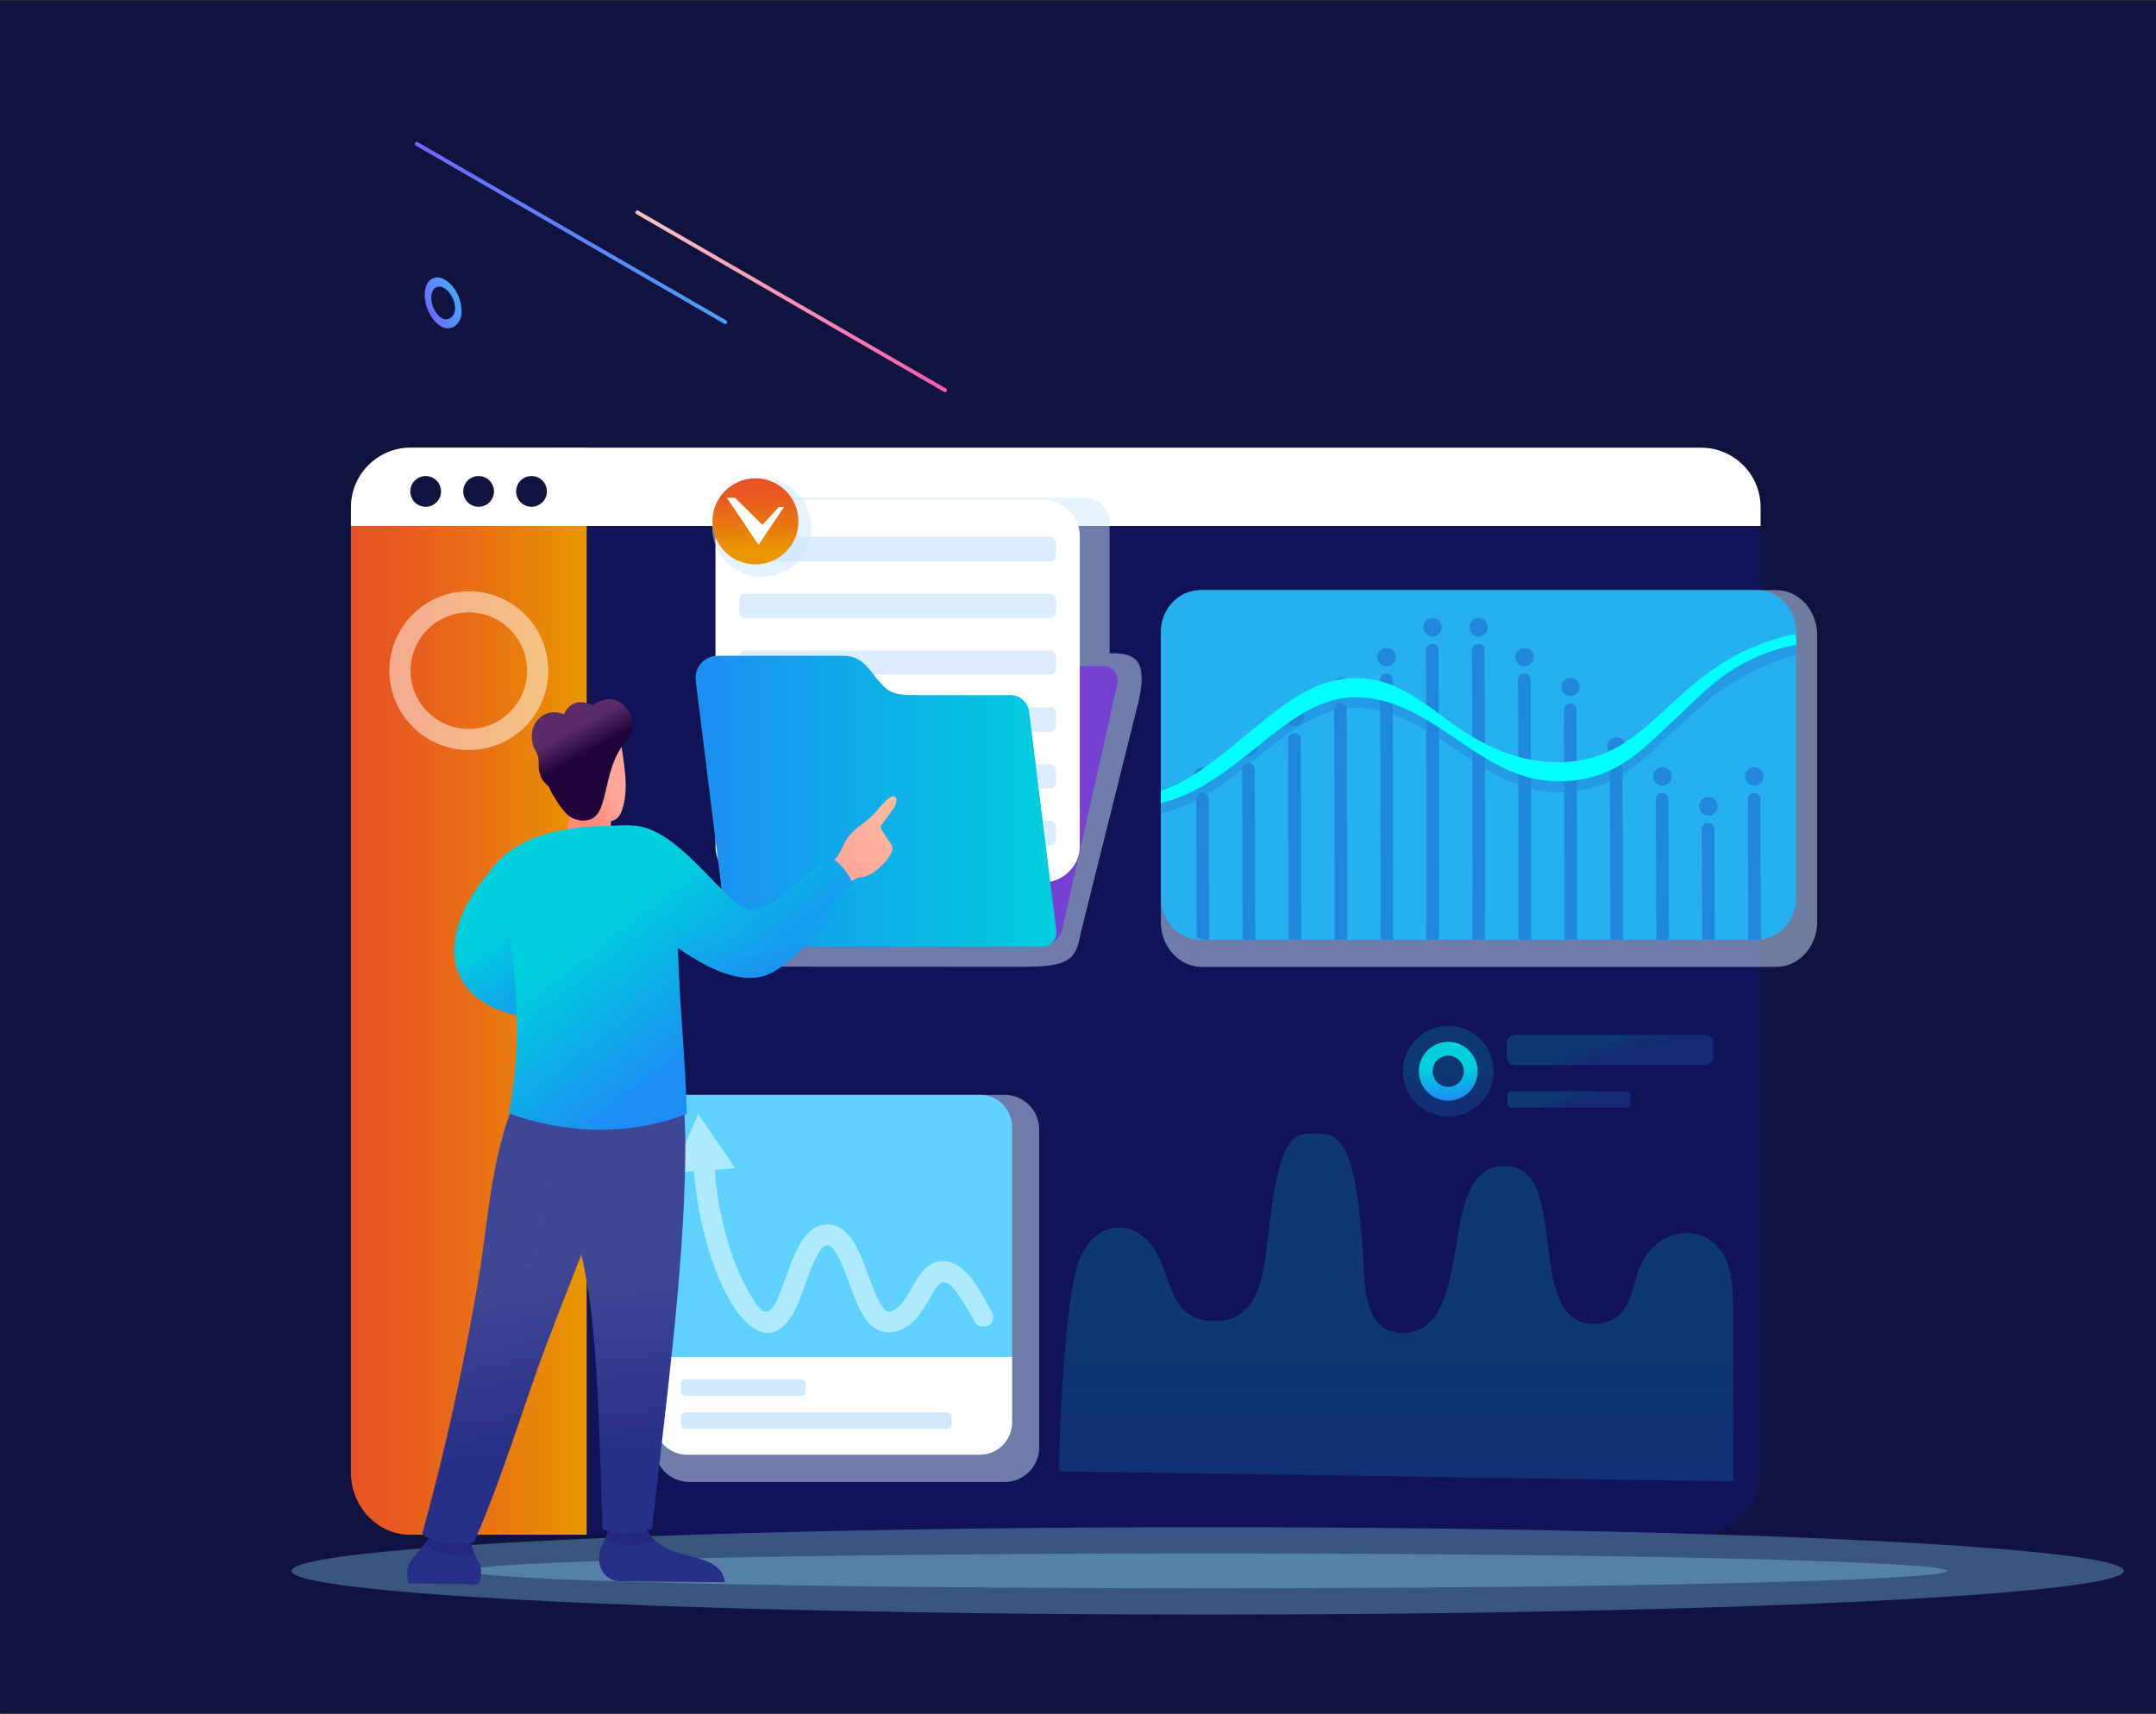 <?xml version="1.0" encoding="utf-8"?>
<!-- Generator: Adobe Illustrator 26.5.0, SVG Export Plug-In . SVG Version: 6.00 Build 0)  -->
<svg version="1.1" id="Layer_1" xmlns="http://www.w3.org/2000/svg" xmlns:xlink="http://www.w3.org/1999/xlink" x="0px" y="0px"
	 viewBox="0 0 805 640" style="enable-background:new 0 0 805 640;" xml:space="preserve">
<rect x="0" y="0" width="805" height="640" fill="#333333" stroke="none"/>
<style type="text/css">
	.st0{fill:#10133D;}
	.st1{fill-rule:evenodd;clip-rule:evenodd;fill:#101355;}
	.st2{fill-rule:evenodd;clip-rule:evenodd;fill:url(#SVGID_1_);}
	.st3{opacity:0.5;fill-rule:evenodd;clip-rule:evenodd;fill:#FFFFFF;}
	.st4{fill-rule:evenodd;clip-rule:evenodd;fill:#FFFFFF;}
	.st5{fill-rule:evenodd;clip-rule:evenodd;fill:#10133D;}
	.st6{opacity:0.5;fill-rule:evenodd;clip-rule:evenodd;fill:#CDE7FF;}
	.st7{fill-rule:evenodd;clip-rule:evenodd;fill:#783FD3;}
	.st8{fill-rule:evenodd;clip-rule:evenodd;fill:#DAECFD;}
	.st9{fill-rule:evenodd;clip-rule:evenodd;fill:url(#SVGID_00000038373118160317801630000018141238863977509005_);}
	.st10{fill-rule:evenodd;clip-rule:evenodd;fill:url(#SVGID_00000149378672869351774260000000194848724058865814_);}
	.st11{opacity:0.2;fill-rule:evenodd;clip-rule:evenodd;fill:url(#SVGID_00000057857363625995415010000009179402566918516670_);}
	.st12{opacity:0.2;fill-rule:evenodd;clip-rule:evenodd;fill:url(#SVGID_00000149354087941972116610000006016076088031756200_);}
	.st13{opacity:0.2;fill-rule:evenodd;clip-rule:evenodd;fill:url(#SVGID_00000000903070596075478660000007418053800729627810_);}
	.st14{opacity:0.2;fill-rule:evenodd;clip-rule:evenodd;fill:url(#SVGID_00000051370349398870573650000001038322863138253449_);}
	.st15{fill-rule:evenodd;clip-rule:evenodd;fill:url(#SVGID_00000015347673158297454460000008925877989997253041_);}
	.st16{opacity:0.35;fill-rule:evenodd;clip-rule:evenodd;fill:#86D3F4;}
	.st17{fill-rule:evenodd;clip-rule:evenodd;fill:#5FD2FF;}
	.st18{opacity:0.25;fill-rule:evenodd;clip-rule:evenodd;fill:#40AEF6;}
	.st19{fill-rule:evenodd;clip-rule:evenodd;fill:url(#SVGID_00000135654790841636431370000001794093261552490164_);}
	.st20{opacity:0.5;fill-rule:evenodd;clip-rule:evenodd;fill:url(#SVGID_00000165208102571938879580000003976193464755678370_);}
	.st21{fill-rule:evenodd;clip-rule:evenodd;fill:url(#SVGID_00000099659188436383556990000006521376527477459853_);}
	.st22{fill-rule:evenodd;clip-rule:evenodd;fill:url(#SVGID_00000136412470573723696220000012971826151180800915_);}
	.st23{fill-rule:evenodd;clip-rule:evenodd;fill:url(#SVGID_00000100349643916509748170000012291268288802454427_);}
	.st24{fill-rule:evenodd;clip-rule:evenodd;fill:#22043D;}
	.st25{fill-rule:evenodd;clip-rule:evenodd;fill:#273087;}
	.st26{opacity:0.3;fill-rule:evenodd;clip-rule:evenodd;fill:#161C68;}
	.st27{fill-rule:evenodd;clip-rule:evenodd;fill:url(#SVGID_00000163751586962632093240000014224585070961335686_);}
	.st28{opacity:0.5;fill-rule:evenodd;clip-rule:evenodd;fill:url(#SVGID_00000075133807617257150720000015121826620655649924_);}
	.st29{fill-rule:evenodd;clip-rule:evenodd;fill:url(#SVGID_00000088110237033869966680000016460014044569511822_);}
	.st30{fill-rule:evenodd;clip-rule:evenodd;fill:url(#SVGID_00000139984153219490715610000003246441317508999596_);}
	.st31{opacity:0.5;fill-rule:evenodd;clip-rule:evenodd;fill:url(#SVGID_00000138554088180456636730000017859135385887617924_);}
	.st32{fill-rule:evenodd;clip-rule:evenodd;fill:#26B0EF;}
	.st33{fill-rule:evenodd;clip-rule:evenodd;fill:#2186DE;}
	.st34{opacity:0.5;fill-rule:evenodd;clip-rule:evenodd;fill:#2186DE;}
	.st35{fill-rule:evenodd;clip-rule:evenodd;fill:#00FFFF;}
	.st36{fill-rule:evenodd;clip-rule:evenodd;fill:url(#SVGID_00000078731600978610827750000012658572969860072878_);}
	.st37{fill-rule:evenodd;clip-rule:evenodd;fill:url(#SVGID_00000132070505966054382200000008942787846286977159_);}
	.st38{fill-rule:evenodd;clip-rule:evenodd;fill:url(#SVGID_00000075141122092421745370000015418671307052911525_);}
</style>
<rect x="0.04" y="0.22" class="st0" width="805.59" height="640.55"/>
<g>
	<g>
		<g>
			<path class="st1" d="M153.18,167.21h482.03c12.18,0,22.14,10.42,22.14,23.14v359.69c0,12.72-9.97,23.14-22.14,23.14H153.18
				c-12.17,0-22.14-10.41-22.14-23.14V190.35C131.04,177.62,141,167.21,153.18,167.21z"/>
			<g>
				<linearGradient id="SVGID_1_" gradientUnits="userSpaceOnUse" x1="131.037" y1="370.195" x2="219.046" y2="370.195">
					<stop  offset="1.385225e-07" style="stop-color:#E85224"/>
					<stop  offset="0.225" style="stop-color:#E85B1F"/>
					<stop  offset="0.597" style="stop-color:#E97412"/>
					<stop  offset="0.996" style="stop-color:#E99600"/>
				</linearGradient>
				<path class="st2" d="M153.18,167.21h65.87v405.98h-65.87c-12.17,0-22.14-10.41-22.14-23.14V190.35
					C131.04,177.62,141,167.21,153.18,167.21z"/>
				<path class="st3" d="M175.04,220.82c16.38,0,29.65,13.28,29.65,29.65c0,16.38-13.28,29.65-29.65,29.65
					c-16.38,0-29.65-13.28-29.65-29.65C145.39,234.1,158.66,220.82,175.04,220.82L175.04,220.82z M175.04,228.72
					c-12.02,0-21.76,9.74-21.76,21.76c0,12.02,9.74,21.76,21.76,21.76c12.02,0,21.76-9.74,21.76-21.76
					C196.8,238.46,187.06,228.72,175.04,228.72z"/>
			</g>
			<g>
				<path class="st4" d="M635.21,167.21H153.18c-12.18,0-22.14,9.97-22.14,22.14v7.06h526.32v-7.06
					C657.35,177.17,647.39,167.21,635.21,167.21z"/>
				<g>
					<path class="st5" d="M198.45,177.79c-3.17,0-5.74,2.57-5.74,5.74c0,3.17,2.57,5.74,5.74,5.74c3.17,0,5.74-2.57,5.74-5.74
						C204.19,180.36,201.62,177.79,198.45,177.79z"/>
					<path class="st5" d="M178.7,177.79c-3.17,0-5.74,2.57-5.74,5.74c0,3.17,2.57,5.74,5.74,5.74c3.17,0,5.74-2.57,5.74-5.74
						C184.43,180.36,181.86,177.79,178.7,177.79z"/>
					<path class="st5" d="M158.94,177.79c-3.17,0-5.74,2.57-5.74,5.74c0,3.17,2.57,5.74,5.74,5.74c3.17,0,5.74-2.57,5.74-5.74
						C164.67,180.36,162.1,177.79,158.94,177.79z"/>
				</g>
			</g>
		</g>
		<g>
			<path class="st6" d="M381.69,361.07l-95.39-0.04c-11.43,0.26-14.57,1.04-16.04-22.17l55.44-68.44l-49.93-5.09v-70.32
				c0-5,4.18-9.1,9.28-9.1h119.97c5.1,0,9.28,4.09,9.28,9.1v48.98l1.16-0.02c8.47,0.1,12.92,2.68,9.84,17.26l-21.67,86.76
				C401.76,358.44,399.49,361.07,381.69,361.07z"/>
			<path class="st7" d="M302.45,248.76h109.41c3.75,0,6.13,3.07,5.29,6.82l-20.46,91.21c-0.84,3.75-4.6,6.82-8.35,6.82H278.93
				c-3.75,0-6.13-3.07-5.29-6.82l20.46-91.21C294.94,251.83,298.7,248.76,302.45,248.76z"/>
			<g>
				<path class="st4" d="M403.16,200.09v4.4v111.65c0,7.42-6.38,13.51-14.17,13.51H281.31c-7.78,0-14.17-6.08-14.17-13.51V204.49
					v-4.4c0-7.43,6.38-13.51,14.17-13.51h107.67C396.78,186.58,403.16,192.66,403.16,200.09z"/>
				<g>
					<path class="st8" d="M278.14,200.51h114.02c1.16,0,2.12,0.97,2.12,2.16v4.81c0,1.19-0.95,2.16-2.12,2.16H278.14
						c-1.16,0-2.12-0.97-2.12-2.16v-4.81C276.03,201.48,276.98,200.51,278.14,200.51z"/>
					<path class="st8" d="M278.14,221.73h114.02c1.16,0,2.12,0.97,2.12,2.16v4.81c0,1.19-0.95,2.16-2.12,2.16H278.14
						c-1.16,0-2.12-0.97-2.12-2.16v-4.81C276.03,222.7,276.98,221.73,278.14,221.73z"/>
					<path class="st8" d="M278.14,242.94h114.02c1.16,0,2.12,0.97,2.12,2.16v4.81c0,1.19-0.95,2.16-2.12,2.16H278.14
						c-1.16,0-2.12-0.97-2.12-2.16v-4.81C276.03,243.91,276.98,242.94,278.14,242.94z"/>
					<path class="st8" d="M278.14,264.16h114.02c1.16,0,2.12,0.97,2.12,2.16v4.81c0,1.19-0.95,2.16-2.12,2.16H278.14
						c-1.16,0-2.12-0.97-2.12-2.16v-4.81C276.03,265.13,276.98,264.16,278.14,264.16z"/>
					<path class="st8" d="M278.14,285.38h114.02c1.16,0,2.12,0.97,2.12,2.16v4.81c0,1.19-0.95,2.16-2.12,2.16H278.14
						c-1.16,0-2.12-0.97-2.12-2.16v-4.81C276.03,286.35,276.98,285.38,278.14,285.38z"/>
					<path class="st8" d="M278.14,306.59h114.02c1.16,0,2.12,0.97,2.12,2.16v4.81c0,1.19-0.95,2.16-2.12,2.16H278.14
						c-1.16,0-2.12-0.97-2.12-2.16v-4.81C276.03,307.56,276.98,306.59,278.14,306.59z"/>
				</g>
			</g>
			
				<linearGradient id="SVGID_00000079448829416168790220000011269608980109794231_" gradientUnits="userSpaceOnUse" x1="259.712" y1="299.262" x2="394.445" y2="299.262">
				<stop  offset="0" style="stop-color:#1C8EF4"/>
				<stop  offset="1" style="stop-color:#00CFDD"/>
			</linearGradient>
			<path style="fill-rule:evenodd;clip-rule:evenodd;fill:url(#SVGID_00000079448829416168790220000011269608980109794231_);" d="
				M342.39,259.6h34.97c3.36,0,6.46,2.75,6.87,6.11l10.16,81.78c0.42,3.36-1.99,6.11-5.35,6.11H278.22c-3.36,0-6.45-2.75-6.87-6.11
				l-2.25-18.13l-7.91-63.65l-1.4-11.25c-0.65-5.26,3.11-9.55,8.37-9.55h46.17c5.26,0,7.87,1.91,11.29,6.31
				C331.46,258.72,332.65,259.6,342.39,259.6z"/>
			<g>
				
					<ellipse transform="matrix(0.111 -0.994 0.994 0.111 56.888 457.89)" class="st6" cx="284.49" cy="197.13" rx="18.48" ry="18.48"/>
				
					<linearGradient id="SVGID_00000165939025032631578640000007223720325905017513_" gradientUnits="userSpaceOnUse" x1="282.216" y1="180.29" x2="281.951" y2="205.378">
					<stop  offset="1.385225e-07" style="stop-color:#E85224"/>
					<stop  offset="0.225" style="stop-color:#E85B1F"/>
					<stop  offset="0.597" style="stop-color:#E97412"/>
					<stop  offset="0.996" style="stop-color:#E99600"/>
				</linearGradient>
				
					<circle style="fill-rule:evenodd;clip-rule:evenodd;fill:url(#SVGID_00000165939025032631578640000007223720325905017513_);" cx="282.06" cy="194.71" r="16.06"/>
				<polygon class="st4" points="274.45,185.92 284.65,196.01 290.85,189.35 292.73,189.35 283.22,203.5 271.4,185.92 				"/>
			</g>
		</g>
		
			<linearGradient id="SVGID_00000093148246074415409800000004903807513102707880_" gradientUnits="userSpaceOnUse" x1="521.226" y1="597.261" x2="521.422" y2="486.457">
			<stop  offset="0" style="stop-color:#1C8EF4"/>
			<stop  offset="1" style="stop-color:#00CFDD"/>
		</linearGradient>
		
			<path style="opacity:0.2;fill-rule:evenodd;clip-rule:evenodd;fill:url(#SVGID_00000093148246074415409800000004903807513102707880_);" d="
			M646.87,482c-0.71-12.73-5.8-19.28-13.33-21.04c-1.17-0.27-2.39-0.43-3.64-0.44c-7.64-0.09-16.23,4.94-19.52,18.43
			c-2.09,8.53-5.5,15.66-15.56,15.54c-26.33-0.99-7.79-58.71-32.83-59c-21.56-0.25-14.62,38.18-25.71,55.36
			c-3.85,5.95-9.28,7.08-12.9,7.03c-15.16-0.6-13.78-20.27-14.39-29.1c-2.83-40.81-7.95-45.36-17.24-45.47
			c-9.71-0.04-14.18,0.92-18.5,40.17c-1.76,16.06-4.65,29.83-19.69,29.97c-16.75-0.19-15.87-15.29-21.72-25.55
			c-3.48-6.09-8.7-9.43-13.94-9.49c-5.66-0.07-11.34,3.69-14.84,11.94c-5.86,13.83-7.6,71.23-7.73,79.16l251.95,3.75
			C647.01,541.02,647.48,493.01,646.87,482z"/>
		<g>
			<g>
				
					<linearGradient id="SVGID_00000025414426878069306690000013467391413252937391_" gradientUnits="userSpaceOnUse" x1="602.009" y1="394.879" x2="600.206" y2="389.071">
					<stop  offset="0" style="stop-color:#1C8EF4"/>
					<stop  offset="1" style="stop-color:#00CFDD"/>
				</linearGradient>
				
					<path style="opacity:0.2;fill-rule:evenodd;clip-rule:evenodd;fill:url(#SVGID_00000025414426878069306690000013467391413252937391_);" d="
					M565.82,386.5h70.66c1.77,0,3.21,1.2,3.21,2.66v5.94c0,1.46-1.45,2.66-3.21,2.66h-70.66c-1.76,0-3.21-1.2-3.21-2.66v-5.94
					C562.61,387.7,564.06,386.5,565.82,386.5z"/>
				
					<linearGradient id="SVGID_00000096750227125498989610000001580454473174794900_" gradientUnits="userSpaceOnUse" x1="586.22" y1="411.855" x2="585.135" y2="408.66">
					<stop  offset="0" style="stop-color:#1C8EF4"/>
					<stop  offset="1" style="stop-color:#00CFDD"/>
				</linearGradient>
				
					<path style="opacity:0.2;fill-rule:evenodd;clip-rule:evenodd;fill:url(#SVGID_00000096750227125498989610000001580454473174794900_);" d="
					M564.28,407.53h43.04c0.8,0,1.45,0.65,1.45,1.45v3.24c0,0.8-0.65,1.45-1.45,1.45h-43.04c-0.8,0-1.45-0.65-1.45-1.45v-3.24
					C562.82,408.19,563.48,407.53,564.28,407.53z"/>
			</g>
			<g>
				
					<linearGradient id="SVGID_00000169520464486978584490000001836079506790443664_" gradientUnits="userSpaceOnUse" x1="541.474" y1="416.278" x2="540.678" y2="398.735">
					<stop  offset="0" style="stop-color:#1C8EF4"/>
					<stop  offset="1" style="stop-color:#00CFDD"/>
				</linearGradient>
				
					<path style="opacity:0.2;fill-rule:evenodd;clip-rule:evenodd;fill:url(#SVGID_00000169520464486978584490000001836079506790443664_);" d="
					M540.74,383.15c9.35,0,16.93,7.58,16.93,16.93c0,9.35-7.58,16.94-16.93,16.94c-9.35,0-16.94-7.58-16.94-16.94
					C523.8,390.73,531.39,383.15,540.74,383.15z"/>
				
					<linearGradient id="SVGID_00000078026837065319550600000013037262416186183344_" gradientUnits="userSpaceOnUse" x1="541.216" y1="410.583" x2="540.7" y2="399.21">
					<stop  offset="0" style="stop-color:#1C8EF4"/>
					<stop  offset="1" style="stop-color:#00CFDD"/>
				</linearGradient>
				<path style="fill-rule:evenodd;clip-rule:evenodd;fill:url(#SVGID_00000078026837065319550600000013037262416186183344_);" d="
					M540.74,389.11c6.06,0,10.98,4.92,10.98,10.98c0,6.06-4.92,10.98-10.98,10.98c-6.06,0-10.98-4.91-10.98-10.98
					C529.76,394.02,534.68,389.11,540.74,389.11L540.74,389.11z M540.74,394.27c-3.21,0-5.82,2.61-5.82,5.82
					c0,3.21,2.61,5.82,5.82,5.82c3.21,0,5.82-2.61,5.82-5.82C546.56,396.87,543.95,394.27,540.74,394.27z"/>
			</g>
		</g>
		<g>
			<ellipse class="st16" cx="450.92" cy="586.68" rx="342.08" ry="16.32"/>
			<path class="st16" d="M450.92,593.19c152.46,0,276.06-2.91,276.06-6.51c0-3.59-123.6-6.51-276.06-6.51
				c-152.47,0-276.06,2.91-276.06,6.51C174.85,590.27,298.45,593.19,450.92,593.19z"/>
		</g>
		<g>
			<path class="st6" d="M257.36,408.89H375.1c7.1,0,12.91,5.81,12.91,12.91v118.78c0,7.1-5.81,12.91-12.91,12.91H257.36
				c-7.1,0-12.91-5.81-12.91-12.91V421.8C244.45,414.7,250.26,408.89,257.36,408.89z"/>
			<path class="st17" d="M256.45,408.89h109.43c6.6,0,12,5.4,12,12v110.39c0,6.6-5.4,12-12,12H256.45c-6.6,0-12-5.4-12-12V420.89
				C244.45,414.29,249.85,408.89,256.45,408.89z"/>
			<path class="st4" d="M377.87,506.8v24.48c0,6.6-5.4,12-12,12H256.45c-6.6,0-12-5.4-12-12V506.8H377.87z"/>
			<path class="st3" d="M274.51,436.3l-13.86-20.27L251.49,438l7.65-0.57c0.75,9.99,2.56,19.9,5.48,29.48
				c1.53,4.97,4.22,12.47,7.94,18.85c8.27,14.2,18.77,17.85,25.88-0.03c1.72-4.38,3.12-8.86,4.93-13.2c0.75-1.75,3.23-7.48,5.6-7.52
				c3.07,0.03,6.73,10.57,7.59,12.9c1.53,4.16,3.04,8.51,5.18,12.39c2.3,4.06,5.49,7.62,10.59,7.29c7-0.58,10.83-5.89,14.07-11.47
				c1.1-1.88,2.17-3.93,3.48-5.67c3.23-4.2,6.56,1.1,8.63,4.15c2.06,3.03,3.72,6.01,5.5,9.2c1.18,2.06,4.17,2.07,5.8,0.74
				c1.38-1.13,1.12-3.42,0.68-4.2c-3.91-6.87-9.39-19.6-18.79-19.36c-6.15,0.27-9.09,6.3-11.8,10.94c-1.75,3.02-4.27,7.64-8.17,7.96
				c-1.83,0.13-4.24-5.29-4.8-6.58c-2.58-5.95-4.29-12.38-7.4-18.09c-2.29-4.14-5.48-7.91-10.61-7.93c-5.74,0.1-9.08,4.82-11.4,9.47
				c-2.76,5.61-4.4,11.7-6.8,17.46c-4.33,10.25-7.45,5.03-12.12-3.49c-3.15-5.74-5.49-12.13-7.28-18.41
				c-2.36-8.31-3.83-16.96-4.47-25.44L274.51,436.3z"/>
			<path class="st18" d="M255.89,527.49h97.74c0.91,0,1.66,0.75,1.66,1.66v2.87c0,0.91-0.75,1.66-1.66,1.66h-97.74
				c-0.91,0-1.66-0.75-1.66-1.66v-2.87C254.23,528.23,254.98,527.49,255.89,527.49z"/>
			<path class="st18" d="M255.89,515.11h43.32c0.91,0,1.66,0.75,1.66,1.66v2.87c0,0.91-0.75,1.66-1.66,1.66h-43.32
				c-0.91,0-1.66-0.75-1.66-1.66v-2.87C254.23,515.86,254.98,515.11,255.89,515.11z"/>
		</g>
		<g>
			
				<linearGradient id="SVGID_00000075858132617765166910000005662856375594682786_" gradientUnits="userSpaceOnUse" x1="210.329" y1="379.927" x2="189.908" y2="346.11">
				<stop  offset="0" style="stop-color:#1C8EF4"/>
				<stop  offset="1" style="stop-color:#00CFDD"/>
			</linearGradient>
			<path style="fill-rule:evenodd;clip-rule:evenodd;fill:url(#SVGID_00000075858132617765166910000005662856375594682786_);" d="
				M191.37,317.69c-4.09,3.76-8.25,7.34-11.15,11.09c-24.39,31.56-6.29,60.69,49.81,49.47
				C223.77,338.99,216.54,348.29,191.37,317.69z"/>
			
				<linearGradient id="SVGID_00000133505962969382528530000001432852793563813516_" gradientUnits="userSpaceOnUse" x1="211.562" y1="381.69" x2="187.09" y2="341.633">
				<stop  offset="0" style="stop-color:#1C8EF4"/>
				<stop  offset="1" style="stop-color:#00CFDD"/>
			</linearGradient>
			
				<path style="opacity:0.5;fill-rule:evenodd;clip-rule:evenodd;fill:url(#SVGID_00000133505962969382528530000001432852793563813516_);" d="
				M169.76,352.13c-2,20.58,18.7,34.43,60.28,26.11c-4.8-30.08-10.17-31.66-23.73-44.51l-16.06,7.2
				c-1.34,9.65-2.71,18.91-3.67,28.63C177.02,365.54,172.05,361.33,169.76,352.13z"/>
			
				<linearGradient id="SVGID_00000170967432885818041010000011686907584482283710_" gradientUnits="userSpaceOnUse" x1="333.968" y1="307.418" x2="317.892" y2="322.468">
				<stop  offset="0" style="stop-color:#FFB89E"/>
				<stop  offset="1" style="stop-color:#FFA799"/>
			</linearGradient>
			<path style="fill-rule:evenodd;clip-rule:evenodd;fill:url(#SVGID_00000170967432885818041010000011686907584482283710_);" d="
				M307.74,324.67c3.77-3.63,5.08-4.09,7.12-8.89c1.86-4.38,5.19-6.66,8.5-9.12c3.38-2.5,4.68-5,7.52-7.73
				c3.78-3.62,5.13-0.27,2.49,3.35l-4.65,6.38c2.76,6.39,6,6.6,3.69,10.6c-1.43,2.47-4.7,5.66-6.79,6.86
				c-5.37,3.11-3.87-0.8-11.17,6C310.33,329.33,310.02,329.09,307.74,324.67z"/>
			<g>
				
					<linearGradient id="SVGID_00000023258199297863347120000006579618349195733907_" gradientUnits="userSpaceOnUse" x1="216.608" y1="299.552" x2="227.809" y2="293.252">
					<stop  offset="0" style="stop-color:#FF8A78"/>
					<stop  offset="1" style="stop-color:#FFA799"/>
				</linearGradient>
				<path style="fill-rule:evenodd;clip-rule:evenodd;fill:url(#SVGID_00000023258199297863347120000006579618349195733907_);" d="
					M212.47,301.93c0.27,2.77,0.25,6.52-1.64,9.02c0.97,6.21,5.29,10.88,10.95,10.81c4.88-0.06,7.36-7.28,6.22-11.49
					c0-1.28,0.05-2.43,0.14-3.62c2.29-0.42,3.4-1.98,4.11-4.08c2.65-7.89,0.85-16.1-0.24-24.16c-5.83,1.62-10.37-0.72-15.59-3.1
					c-2.54-1.16-3.16,0.51-3.69,2.61c-0.55,2.15-0.99,2.96-3.45,5.08c3.19,12.76-0.21,8.82-1.74,6.46c-1.1-1.69-2.94-0.2-2.68,2.35
					c0.28,2.78,3.16,3.79,4.96,5.65c0.7,0.72,1.19,1.35,1.52,1.93C211.76,300.18,211.81,301.06,212.47,301.93z"/>
				
					<linearGradient id="SVGID_00000036216670090198170620000016953893087831564420_" gradientUnits="userSpaceOnUse" x1="215.026" y1="271.651" x2="219.968" y2="280.689">
					<stop  offset="0" style="stop-color:#5A2D68"/>
					<stop  offset="1" style="stop-color:#22043D"/>
				</linearGradient>
				<path style="fill-rule:evenodd;clip-rule:evenodd;fill:url(#SVGID_00000036216670090198170620000016953893087831564420_);" d="
					M210.52,297.65c-3.09,0.79-3.96-0.22-4.82-2.26c-0.89-2.11-0.79-1.52-2.22-3.08c-0.7-0.76-1.17-1.51-1.52-2.29
					c-1.18-2.59-0.7-4.23-0.87-6.27c-0.21-2.53-1.37-3.42-1.93-5.03c-2.69-7.79,3.69-15.15,11.37-11.97
					c2.38-5.01,6.65-5.38,10.68-3.39c4.37-3.03,8.74-3.01,12.05,0.33c6.41,6.47,1.25,13.64-2.75,15.74l-13.09,22.6L210.52,297.65z"
					/>
				<path class="st24" d="M211.57,303.98c-2.63-2.69-5.3-7.24-5.87-8.59c-0.88-2.11-0.79-1.52-2.22-3.08
					c-0.7-0.76-1.17-1.51-1.52-2.29c6.77,4.68,14.89,14.5,15.91-3.15c0.17-3,1.25-7.49,4.47-8.76c3.44-1.36,7.56-0.42,13.93-7.28
					c-0.14,2.27-1.2,4.34-2.55,5.95c-3.43,4.06-5.14,8.89-6.33,13.45c-1.51,5.76-2.2,11.11-4.49,13.98
					C220.2,307.55,214.46,306.93,211.57,303.98z"/>
			</g>
			<g>
				<g>
					<path class="st25" d="M152.61,591.36l25.87,0.41c1.29-1.43,1.64-6.36,0.28-8.47c-1.91-2.97-3.06-6.15-3.19-9.11l-9.73,0.44
						l-4.2-1.97c-1.88,2.47-5.87,7.02-8.68,11.04C151.57,585.69,152,589.26,152.61,591.36z"/>
					<path class="st26" d="M176.54,580.16c-0.46-1.83-0.88-3.77-0.97-5.96l-9.73,0.44l-4.2-1.97c-0.74,0.97-1.81,2.27-3,3.73
						C162.43,580.45,174.06,582.72,176.54,580.16z"/>
				</g>
				
					<linearGradient id="SVGID_00000107556570958615828890000010539386334230519727_" gradientUnits="userSpaceOnUse" x1="200.776" y1="479.552" x2="209.628" y2="540.95">
					<stop  offset="0" style="stop-color:#3E4795"/>
					<stop  offset="1" style="stop-color:#273088"/>
				</linearGradient>
				<path style="fill-rule:evenodd;clip-rule:evenodd;fill:url(#SVGID_00000107556570958615828890000010539386334230519727_);" d="
					M194.51,404.76c-2.37,7.19-5.5,12.62-8.77,27.32c-3.56,15.98-4.57,31.04-7.24,46.57c-5.23,30.45-11.76,61.27-20.87,94.23
					c5.26,4.38,15.57,4.38,19.33,3.05c11.24-25.58,18.16-50.53,28.06-76.46c13.56-35.53,28.36-71.12,40.1-104.88L194.51,404.76z"/>
				
					<linearGradient id="SVGID_00000057847919295184045030000003276477159243037071_" gradientUnits="userSpaceOnUse" x1="210.236" y1="478.103" x2="217.422" y2="541.803">
					<stop  offset="0" style="stop-color:#3E4795"/>
					<stop  offset="1" style="stop-color:#273088"/>
				</linearGradient>
				
					<path style="opacity:0.5;fill-rule:evenodd;clip-rule:evenodd;fill:url(#SVGID_00000057847919295184045030000003276477159243037071_);" d="
					M216.04,404.27c-5.31,16.09-35.18,132.12-39.08,171.66c11.24-25.58,18.16-50.53,28.06-76.46
					c13.56-35.53,28.36-71.12,40.1-104.88L216.04,404.27z"/>
				<g>
					<path class="st25" d="M227.32,570.58c-0.8,3.96-3.21,6.99-3.59,9.9c-0.66,5.01,2.23,10.05,8.16,10.1l38.79,0.34
						c-2.05-13.25-22.79-5.91-29.76-20.6l-9.03,0.51L227.32,570.58z"/>
					<path class="st26" d="M227.32,570.58c-0.26,1.29-0.69,2.49-1.17,3.61c3.63,2.52,10.65,4.23,18.77,1.44
						c-1.57-1.36-2.94-3.08-3.99-5.3l-9.03,0.51L227.32,570.58z"/>
				</g>
				
					<linearGradient id="SVGID_00000140004058509589903680000007657209709310149766_" gradientUnits="userSpaceOnUse" x1="236.018" y1="476.198" x2="241.601" y2="542.792">
					<stop  offset="0" style="stop-color:#3E4795"/>
					<stop  offset="1" style="stop-color:#273088"/>
				</linearGradient>
				<path style="fill-rule:evenodd;clip-rule:evenodd;fill:url(#SVGID_00000140004058509589903680000007657209709310149766_);" d="
					M253.9,401.45c1.58,9.51,2.1,18.57,1.97,30.39c-0.5,44.43-7.64,94.73-12.4,139.12c-6.33,2.43-13.3,2.3-18.57,0.13
					c-0.77-25.7-1.21-53.02-3.85-78.31c-4.38-42.01-21.62-71.44-11.54-96.16l30.01-1.02L253.9,401.45z"/>
			</g>
			
				<linearGradient id="SVGID_00000094583690432565661270000014804138156285074335_" gradientUnits="userSpaceOnUse" x1="267.075" y1="389.012" x2="229.49" y2="340.13">
				<stop  offset="0" style="stop-color:#1C8EF4"/>
				<stop  offset="1" style="stop-color:#00CFDD"/>
			</linearGradient>
			<path style="fill-rule:evenodd;clip-rule:evenodd;fill:url(#SVGID_00000094583690432565661270000014804138156285074335_);" d="
				M182.97,325.18c-10.37,14.02,6.36,14.52,7.69,25.12c2.58,24.19,3.79,40.76-0.64,65.49c27.42,9.93,51.42,6.23,66.44,0.16
				c-0.67-22.56-2.58-37.96-3.27-59.93l-0.06-2.01c10.48,7.3,24.53,14.94,35.28,9.15c11.12-5.99,22.52-22.49,30-33.18
				c-1.41-3.89-6.28-9.5-8.78-9.76c-13.52,9.96-20.06,18.17-28.18,19.8c-8.37,1.67-26.52-30.16-44.01-31.57
				c-1.47-0.2-2.98-0.26-4.47-0.21c-10.77,0.3-20.25,0.58-29.42,3.32C196,313.82,188.39,317.85,182.97,325.18z"/>
			
				<linearGradient id="SVGID_00000016063112484508119310000005522039261303311745_" gradientUnits="userSpaceOnUse" x1="290.539" y1="362.774" x2="281.634" y2="326.697">
				<stop  offset="0" style="stop-color:#1C8EF4"/>
				<stop  offset="1" style="stop-color:#00CFDD"/>
			</linearGradient>
			
				<path style="opacity:0.5;fill-rule:evenodd;clip-rule:evenodd;fill:url(#SVGID_00000016063112484508119310000005522039261303311745_);" d="
				M253.16,354.69l-0.02-0.68c10.48,7.3,24.53,14.94,35.28,9.15c11.12-5.99,22.52-22.49,30-33.18
				c-14.67,11.79-35.94,49.62-70.2,7.16C250.48,344.46,250.67,347.49,253.16,354.69z"/>
		</g>
		<g>
			<path class="st6" d="M448.66,220.4h214.6c8.38,0,15.23,7.55,15.23,16.73v107.25c0,9.18-6.88,16.73-15.23,16.73h-214.6
				c-8.35,0-15.23-7.53-15.23-16.73V237.13C433.43,227.93,440.29,220.4,448.66,220.4z"/>
			<g>
				<path class="st32" d="M448.18,220.4h207.76c8.11,0,14.74,7.01,14.74,15.52v99.51c0,8.51-6.66,15.52-14.74,15.52H448.18
					c-8.09,0-14.74-6.98-14.74-15.52v-99.51C433.43,227.39,440.07,220.4,448.18,220.4z"/>
				<path class="st33" d="M657.47,350.96c-0.06-26.69-0.18-52.35-0.18-52.5c-0.01-1.3-1.07-2.35-2.37-2.35
					c-1.3,0.01-2.35,1.07-2.35,2.37c0,0.15,0.12,25.86,0.19,52.48H657.47L657.47,350.96z M449.08,286.54c-1.9,0-3.45,1.54-3.45,3.44
					c0,1.9,1.54,3.45,3.45,3.45c1.9,0,3.45-1.54,3.45-3.45C452.52,288.08,450.98,286.54,449.08,286.54L449.08,286.54z
					 M451.51,350.96c-0.06-26.69-0.18-52.35-0.18-52.5c0-1.3-1.07-2.35-2.37-2.35c-1.3,0.01-2.35,1.07-2.35,2.37
					c0,0.15,0.12,25.35,0.19,51.68c1.46,0.51,3.02,0.79,4.64,0.79H451.51L451.51,350.96z M466.24,275.39c-1.9,0-3.44,1.54-3.44,3.45
					c0,1.9,1.54,3.44,3.44,3.44c1.9,0,3.45-1.54,3.45-3.44C469.69,276.93,468.14,275.39,466.24,275.39L466.24,275.39z
					 M468.69,350.96c-0.05-30.19-0.2-63.47-0.2-63.64c-0.01-1.3-1.07-2.35-2.37-2.35c-1.3,0-2.35,1.06-2.35,2.37
					c0,0.17,0.16,33.54,0.21,63.62H468.69L468.69,350.96z M483.4,264.25c-1.9,0-3.44,1.54-3.44,3.45c0,1.9,1.54,3.44,3.44,3.44
					c1.9,0,3.45-1.54,3.45-3.44C486.85,265.79,485.31,264.25,483.4,264.25L483.4,264.25z M485.87,350.96
					c-0.02-32.46-0.21-74.6-0.21-74.79c0-1.3-1.07-2.35-2.37-2.35c-1.3,0.01-2.35,1.07-2.35,2.37c0,0.19,0.2,42.47,0.23,74.77
					H485.87L485.87,350.96z M500.57,253.1c-1.9,0-3.45,1.54-3.45,3.44c0,1.9,1.54,3.45,3.45,3.45c1.9,0,3.44-1.54,3.44-3.45
					C504.01,254.64,502.47,253.1,500.57,253.1L500.57,253.1z M503.03,350.96c0.03-32.92-0.21-85.72-0.21-85.93
					c-0.01-1.3-1.07-2.35-2.37-2.35c-1.3,0-2.35,1.07-2.35,2.37c0,0.22,0.25,53.27,0.23,85.91H503.03L503.03,350.96z M517.73,241.96
					c-1.9,0-3.45,1.54-3.45,3.44c0,1.9,1.54,3.45,3.45,3.45c1.9,0,3.44-1.54,3.44-3.45C521.17,243.5,519.63,241.96,517.73,241.96
					L517.73,241.96z M520.17,350.96c0.12-30.24-0.18-96.84-0.19-97.08c0-1.3-1.07-2.35-2.37-2.35c-1.3,0-2.35,1.07-2.35,2.37
					c0,0.24,0.32,67.37,0.21,97.06H520.17L520.17,350.96z M534.89,230.81c-1.9,0-3.45,1.54-3.45,3.44c0,1.9,1.54,3.45,3.45,3.45
					c1.9,0,3.44-1.54,3.44-3.45C538.34,232.35,536.8,230.81,534.89,230.81L534.89,230.81z M537.24,350.96
					c0.32-18.87-0.09-107.95-0.09-108.23c0-1.3-1.07-2.35-2.37-2.35c-1.3,0.01-2.35,1.07-2.35,2.37c0,0.28,0.43,91.28,0.12,108.21
					H537.24L537.24,350.96z M552.06,230.81c-1.9,0-3.45,1.54-3.45,3.45c0,1.9,1.54,3.45,3.45,3.45c1.9,0,3.44-1.54,3.44-3.45
					C555.5,232.35,553.96,230.81,552.06,230.81L552.06,230.81z M554.4,350.96c0.31-18.87-0.09-107.94-0.09-108.22
					c0-1.3-1.06-2.35-2.37-2.35c-1.3,0.01-2.35,1.07-2.35,2.37c0,0.28,0.43,91.27,0.12,108.21H554.4L554.4,350.96z M569.22,241.96
					c-1.9,0-3.44,1.54-3.44,3.44c0,1.9,1.54,3.45,3.44,3.45c1.9,0,3.45-1.54,3.45-3.45C572.67,243.5,571.12,241.96,569.22,241.96
					L569.22,241.96z M571.66,350.96c0.12-30.24-0.18-96.84-0.18-97.08c0-1.3-1.07-2.35-2.37-2.35c-1.3,0-2.35,1.07-2.35,2.37
					c0,0.24,0.32,67.37,0.21,97.06H571.66L571.66,350.96z M586.38,253.1c-1.9,0-3.45,1.54-3.45,3.44c0,1.9,1.54,3.45,3.45,3.45
					c1.9,0,3.45-1.54,3.45-3.45C589.83,254.64,588.29,253.1,586.38,253.1L586.38,253.1z M588.85,350.96
					c0.03-32.92-0.21-85.72-0.21-85.93c-0.01-1.3-1.07-2.35-2.37-2.35c-1.3,0-2.35,1.07-2.35,2.37c0,0.22,0.25,53.27,0.23,85.91
					H588.85L588.85,350.96z M603.55,275.39c-1.9,0-3.44,1.54-3.44,3.45c0,1.9,1.54,3.44,3.44,3.44c1.9,0,3.44-1.54,3.44-3.44
					C606.99,276.93,605.45,275.39,603.55,275.39L603.55,275.39z M606,350.96c-0.05-30.19-0.2-63.47-0.2-63.64
					c0-1.3-1.06-2.35-2.37-2.35c-1.3,0-2.35,1.06-2.35,2.37c0,0.17,0.16,33.54,0.21,63.62H606L606,350.96z M620.71,286.54
					c-1.9,0-3.44,1.54-3.44,3.44c0,1.9,1.54,3.45,3.44,3.45c1.9,0,3.45-1.54,3.45-3.45C624.15,288.08,622.61,286.54,620.71,286.54
					L620.71,286.54z M623.14,350.96c-0.06-26.69-0.18-52.35-0.18-52.5c-0.01-1.3-1.07-2.35-2.37-2.35c-1.3,0-2.35,1.06-2.35,2.37
					c0,0.15,0.12,25.86,0.19,52.48H623.14L623.14,350.96z M637.87,297.68c-1.9,0-3.44,1.54-3.44,3.45c0,1.9,1.54,3.45,3.44,3.45
					c1.9,0,3.44-1.54,3.44-3.45C641.32,299.22,639.78,297.68,637.87,297.68L637.87,297.68z M640.28,350.96
					c-0.06-22.26-0.15-41.22-0.15-41.35c0-1.3-1.07-2.35-2.37-2.35c-1.3,0.01-2.35,1.06-2.35,2.37c0,0.13,0.09,19.11,0.16,41.34
					H640.28L640.28,350.96z M655.04,286.54c-1.9,0-3.45,1.54-3.45,3.44c0,1.9,1.54,3.45,3.45,3.45c1.9,0,3.45-1.54,3.45-3.45
					C658.48,288.08,656.94,286.54,655.04,286.54z"/>
				<path class="st34" d="M433.43,299.32c12.21-4,22.23-13.13,31.91-20.93c13.19-10.62,25.44-21.94,42.73-21.12
					c14.95,0.71,25.38,11.02,36.9,18.83c11.16,7.56,23.42,12.63,37.05,12.55c18.56-0.1,28.79-9.57,40.15-20.07
					c11.76-10.88,24.64-22.78,48.06-27.82c0.3,0.97,0.47,2.01,0.47,3.09v0.87c-21.67,5.51-34.16,17.56-45,27.58
					c-12.43,11.5-22.3,23.38-43.64,23.5c-15.6,0.09-27.59-8.5-39.31-16.45c-11-7.46-21.75-14.31-35.01-14.93
					c-14.57-0.69-26.17,8.65-38.28,18.41c-10.72,8.64-21.82,17.58-36.03,21.1V299.32z"/>
				<path class="st35" d="M433.43,295.33c12.21-4,22.23-13.13,31.91-20.93c13.19-10.62,25.44-21.94,42.73-21.12
					c14.95,0.71,25.38,11.02,36.9,18.83c11.16,7.56,23.42,12.63,37.05,12.55c18.56-0.1,28.79-9.57,40.15-20.07
					c11.76-10.88,24.64-22.78,48.06-27.82c0.3,0.97,0.47,2.01,0.47,3.09v0.87c-24.14,5.03-34.16,17.56-45,27.58
					c-12.43,11.5-22.3,23.38-43.64,23.5c-15.6,0.09-27.59-8.5-39.31-16.45c-11-7.46-21.75-14.31-35.01-14.93
					c-14.57-0.69-26.17,8.65-38.28,18.41c-10.72,8.64-21.82,17.58-36.03,21.1V295.33z"/>
			</g>
		</g>
	</g>
	<g>
		<g>
			
				<linearGradient id="SVGID_00000163049399274523474660000013738757056602581151_" gradientUnits="userSpaceOnUse" x1="158.517" y1="55.646" x2="304.721" y2="139.519">
				<stop  offset="0" style="stop-color:#6D6AFE"/>
				<stop  offset="1" style="stop-color:#3FB0F7"/>
			</linearGradient>
			<path style="fill-rule:evenodd;clip-rule:evenodd;fill:url(#SVGID_00000163049399274523474660000013738757056602581151_);" d="
				M271.14,119.66L155.97,53.1c-0.35-0.2-0.8-0.08-1,0.27l0,0c-0.2,0.35-0.08,0.8,0.27,1l115.17,66.56c0.35,0.2,0.8,0.08,1-0.27l0,0
				C271.61,120.31,271.49,119.86,271.14,119.66z"/>
			
				<linearGradient id="SVGID_00000173143367625637919500000008835273017908066474_" gradientUnits="userSpaceOnUse" x1="159.658" y1="116.039" x2="172.044" y2="109.604">
				<stop  offset="0" style="stop-color:#6D6AFE"/>
				<stop  offset="1" style="stop-color:#3FB0F7"/>
			</linearGradient>
			<path style="fill-rule:evenodd;clip-rule:evenodd;fill:url(#SVGID_00000173143367625637919500000008835273017908066474_);" d="
				M158.63,108.9c-0.53,4.73,2.09,10.5,5.86,12.89c3.77,2.39,7.38-0.69,7.78-4.25c0.53-4.62-1.84-10.35-5.86-12.89
				c-1.85-1.18-3.63-1.31-5.04-0.58c-0.05,0.03-0.1,0.06-0.15,0.09C159.86,104.95,158.89,106.59,158.63,108.9L158.63,108.9z
				 M169.21,117.72c-0.9,1.38-2.61,2.13-4.38,1.01c-2.42-1.53-4.1-5.25-3.77-8.28c0.17-1.52,0.81-2.59,1.72-3.08
				c0.91-0.49,2.07-0.42,3.27,0.35C168.85,109.49,171.12,114.79,169.21,117.72z"/>
			
				<linearGradient id="SVGID_00000098214071722479038810000009568442883897653919_" gradientUnits="userSpaceOnUse" x1="349.065" y1="142.031" x2="245.241" y2="84.951">
				<stop  offset="0" style="stop-color:#FA5DB1"/>
				<stop  offset="1" style="stop-color:#FEBFBF"/>
			</linearGradient>
			<path style="fill-rule:evenodd;clip-rule:evenodd;fill:url(#SVGID_00000098214071722479038810000009568442883897653919_);" d="
				M353.22,145.1L238.31,78.69c-0.35-0.2-0.79-0.08-0.99,0.27l0,0c-0.2,0.35-0.08,0.79,0.27,0.99l114.91,66.41
				c0.35,0.2,0.79,0.08,0.99-0.27l0,0C353.69,145.75,353.57,145.31,353.22,145.1z"/>
		</g>
	</g>
</g>
</svg>
